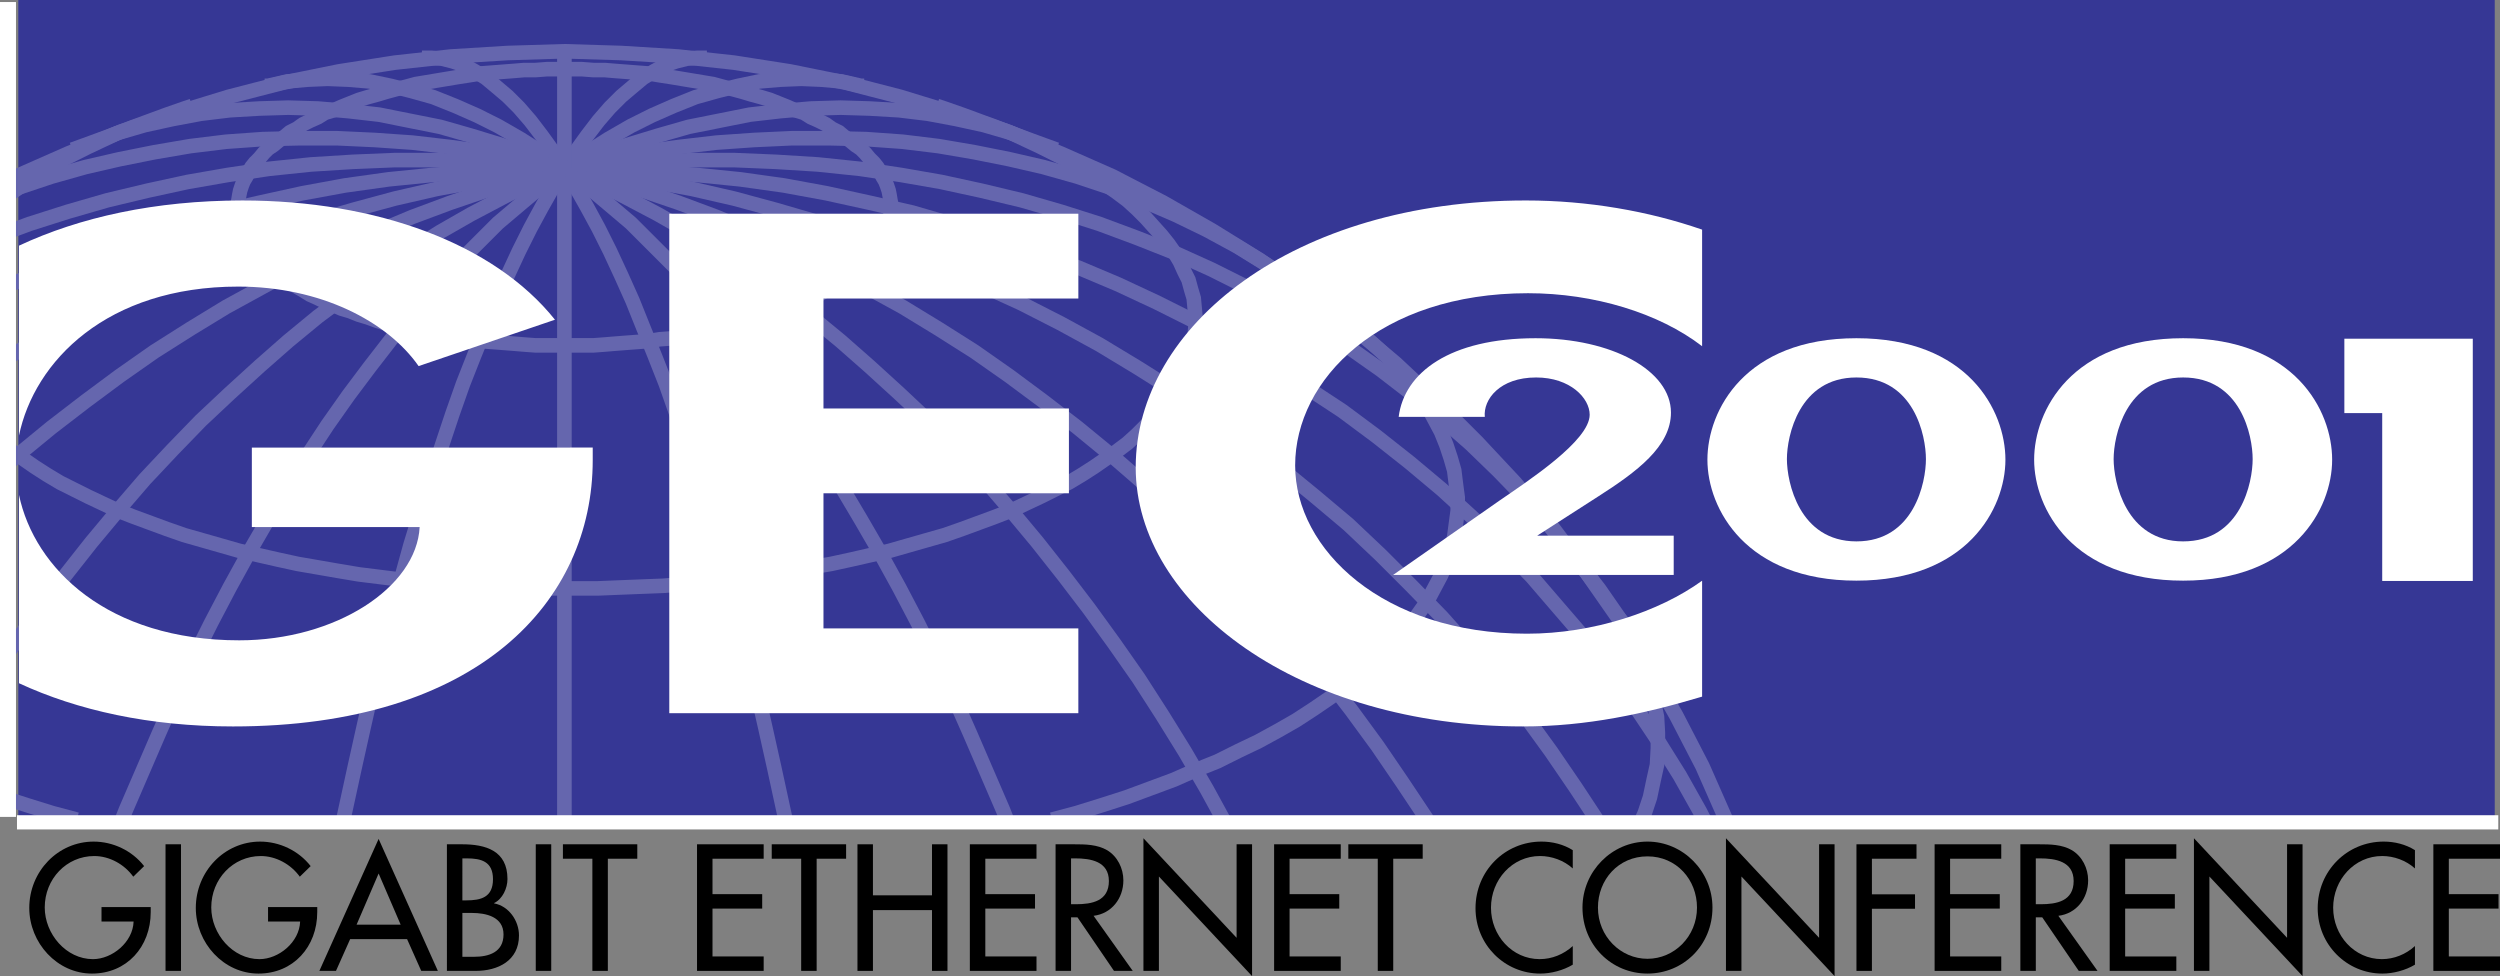 <?xml version="1.0" encoding="utf-8"?>
<!-- Generator: Adobe Illustrator 16.0.0, SVG Export Plug-In . SVG Version: 6.00 Build 0)  -->
<!DOCTYPE svg PUBLIC "-//W3C//DTD SVG 1.1//EN" "http://www.w3.org/Graphics/SVG/1.1/DTD/svg11.dtd">
<svg version="1.1" id="Layer_1" xmlns="http://www.w3.org/2000/svg" xmlns:xlink="http://www.w3.org/1999/xlink" x="0px" y="0px"
	 width="326.065px" height="127.306px" viewBox="0 0 326.065 127.306" enable-background="new 0 0 326.065 127.306"
	 xml:space="preserve">
<rect x="0" y="0" width="326.065" height="127.306" fill="#808080" stroke="none"/>
<g>
	<rect x="2.387" fill="#363795" width="322.992" height="106.583"/>
	<g>
		<polyline fill="none" stroke="#6566AE" stroke-width="1.9" points="1.005,30.259 3.846,29.202 8.862,27.606 13.991,26.124 
			19.236,24.869 24.479,23.73 29.724,22.817 35.082,22.02 40.554,21.45 46.025,21.108 51.499,20.88 56.971,20.88 62.556,21.108 
			68.027,21.45 73.614,22.02 		"/>
		<polyline fill="none" stroke="#6566AE" stroke-width="1.9" points="73.614,22.02 67.915,22.02 62.1,22.363 56.399,22.817 
			50.699,23.389 45,24.187 39.415,25.212 33.715,26.465 28.243,27.719 22.771,29.315 17.298,31.026 11.94,32.85 6.582,34.902 
			1.452,37.069 0.988,37.286 		"/>
		<polyline fill="none" stroke="#6566AE" stroke-width="1.9" points="1.008,46.649 3.846,44.936 8.862,42.198 13.991,39.578 
			19.236,37.184 24.479,34.902 29.724,32.736 35.082,30.797 40.554,28.974 46.025,27.378 51.499,25.896 56.971,24.641 
			62.556,23.615 68.027,22.704 73.614,22.02 		"/>
		<polyline fill="none" stroke="#6566AE" stroke-width="1.9" points="73.614,22.02 68.6,23.273 63.697,24.756 58.68,26.465 
			53.777,28.291 48.876,30.341 43.974,32.508 39.071,34.789 34.284,37.411 29.495,40.034 24.821,42.884 20.147,45.845 
			15.589,49.041 11.141,52.343 6.695,55.765 2.25,59.413 1.01,60.485 		"/>
		<polyline fill="none" stroke="#6566AE" stroke-width="1.9" points="0.997,85.222 1.908,83.923 5.215,79.363 8.52,75.032 
			11.94,70.698 15.36,66.597 18.894,62.493 22.543,58.615 26.19,54.852 29.952,51.319 33.828,47.787 37.591,44.48 41.467,41.289 
			45.456,38.323 49.447,35.472 53.437,32.736 57.428,30.228 61.417,27.948 65.521,25.782 69.511,23.73 73.614,22.02 		"/>
		<polyline fill="none" stroke="#6566AE" stroke-width="1.9" points="73.614,22.02 70.765,24.187 67.915,26.58 64.949,29.089 
			62.215,31.824 59.364,34.674 56.515,37.752 53.665,40.943 50.928,44.365 48.192,47.898 45.456,51.545 42.721,55.423 40.1,59.413 
			37.476,63.517 34.969,67.736 32.46,72.067 29.952,76.627 27.559,81.189 25.165,85.976 22.884,90.763 20.719,95.665 
			18.552,100.682 16.387,105.699 15.917,106.898 		"/>
		<polyline fill="none" stroke="#6566AE" stroke-width="1.9" points="44.778,106.894 45.114,105.354 46.254,100.111 47.395,94.982 
			48.534,89.964 49.788,85.062 51.043,80.275 52.297,75.599 53.55,71.042 54.919,66.597 56.286,62.263 57.654,58.046 59.023,53.943 
			60.391,50.065 61.873,46.302 63.354,42.654 64.724,39.236 66.204,35.928 67.687,32.736 69.169,29.771 70.649,27.037 
			72.132,24.415 73.614,22.02 		"/>
		<line fill="none" stroke="#6566AE" stroke-width="1.9" x1="73.614" y1="106.894" x2="73.614" y2="22.02"/>
		<polyline fill="none" stroke="#6566AE" stroke-width="1.9" points="102.45,106.9 102.114,105.354 100.976,100.111 99.834,94.982 
			98.695,89.964 97.44,85.062 96.187,80.275 94.932,75.599 93.68,71.042 92.311,66.597 90.942,62.263 89.575,58.046 88.206,53.943 
			86.839,50.065 85.356,46.302 83.875,42.654 82.506,39.236 81.025,35.928 79.543,32.736 78.061,29.771 76.578,27.037 
			75.097,24.415 73.614,22.02 		"/>
		<polyline fill="none" stroke="#6566AE" stroke-width="1.9" points="73.614,22.02 76.465,24.187 79.314,26.58 82.277,29.089 
			85.015,31.824 87.864,34.674 90.715,37.752 93.564,40.943 96.302,44.365 99.036,47.898 101.773,51.545 104.508,55.423 
			107.13,59.413 109.753,63.517 112.26,67.736 114.769,72.067 117.277,76.627 119.671,81.189 122.064,85.976 124.343,90.763 
			126.51,95.665 128.677,100.682 130.841,105.699 131.307,106.888 		"/>
		<polyline fill="none" stroke="#6566AE" stroke-width="1.9" points="159.55,106.896 157.403,102.96 154.554,98.058 151.59,93.271 
			148.512,88.484 145.32,83.923 142.015,79.363 138.708,75.032 135.286,70.698 131.868,66.597 128.336,62.493 124.685,58.615 
			121.036,54.852 117.277,51.319 113.401,47.787 109.639,44.48 105.763,41.289 101.773,38.323 97.782,35.472 93.793,32.736 
			89.804,30.228 85.812,27.948 81.708,25.782 77.719,23.73 73.614,22.02 		"/>
		<polyline fill="none" stroke="#6566AE" stroke-width="1.9" points="73.614,22.02 78.63,23.273 83.532,24.756 88.549,26.465 
			93.451,28.291 98.354,30.341 103.256,32.508 108.155,34.789 112.944,37.411 117.731,40.034 122.405,42.884 127.081,45.845 
			131.639,49.041 136.084,52.343 140.533,55.765 144.979,59.413 149.195,63.06 153.415,66.939 157.403,70.927 161.394,75.032 
			165.271,79.251 169.034,83.582 172.683,88.028 176.214,92.588 179.636,97.26 182.827,101.936 186.019,106.723 186.124,106.898 		
			"/>
		<polyline fill="none" stroke="#6566AE" stroke-width="1.9" points="208.251,106.888 205.513,102.734 202.321,98.058 
			199.015,93.501 195.481,89.052 191.835,84.721 188.071,80.501 184.081,76.402 180.089,72.408 175.874,68.419 171.538,64.771 
			167.093,61.124 162.536,57.59 157.976,54.169 153.188,50.978 148.286,47.898 143.384,44.936 138.366,42.198 133.234,39.578 
			127.99,37.184 122.747,34.902 117.506,32.736 112.146,30.797 106.676,28.974 101.203,27.378 95.729,25.896 90.258,24.641 
			84.673,23.615 79.201,22.704 73.614,22.02 		"/>
		<polyline fill="none" stroke="#6566AE" stroke-width="1.9" points="73.614,22.02 79.314,22.02 85.128,22.363 90.828,22.817 
			96.529,23.389 102.229,24.187 107.814,25.212 113.515,26.465 118.984,27.719 124.458,29.315 129.932,31.026 135.286,32.85 
			140.645,34.902 145.777,37.069 150.905,39.462 155.923,41.971 160.94,44.707 165.728,47.445 170.399,50.521 175.075,53.597 
			179.521,56.904 183.853,60.326 188.071,63.859 192.06,67.506 196.05,71.384 199.813,75.258 203.345,79.363 206.882,83.466 
			210.188,87.801 213.265,92.132 216.229,96.578 219.079,101.138 221.7,105.81 222.257,106.894 		"/>
		<polyline fill="none" stroke="#6566AE" stroke-width="1.9" points="212.696,83.125 211.442,80.958 208.593,76.854 205.513,72.865 
			202.321,68.875 199.015,65.113 195.481,61.464 191.835,57.932 188.071,54.625 184.081,51.319 180.089,48.243 175.874,45.278 
			171.538,42.542 167.093,39.919 162.536,37.411 157.976,35.13 153.188,32.965 148.286,31.026 143.384,29.202 138.366,27.606 
			133.234,26.124 127.99,24.869 122.747,23.73 117.506,22.817 112.146,22.02 106.676,21.45 101.203,21.108 95.729,20.88 
			90.258,20.88 84.673,21.108 79.201,21.45 73.614,22.02 		"/>
		<polyline fill="none" stroke="#6566AE" stroke-width="1.9" points="73.614,22.02 78.63,20.88 83.532,19.854 88.549,19.169 
			93.451,18.6 98.354,18.258 103.256,18.03 108.155,18.03 112.944,18.143 117.731,18.486 122.405,19.056 127.081,19.854 
			131.639,20.765 136.084,21.791 140.533,23.045 144.979,24.528 149.195,26.239 153.415,28.062 157.403,30 161.394,32.165 
			165.271,34.561 169.034,37.069 170.972,38.323 		"/>
		<polyline fill="none" stroke="#6566AE" stroke-width="1.9" points="137.795,19.513 135.286,18.6 131.868,17.345 128.336,16.319 
			124.685,15.521 121.036,14.837 117.277,14.382 113.401,14.154 109.639,14.039 105.763,14.154 101.773,14.496 97.782,14.952 
			93.793,15.75 89.804,16.547 85.812,17.688 81.708,18.941 77.719,20.311 73.614,22.02 		"/>
		<polyline fill="none" stroke="#6566AE" stroke-width="1.9" points="73.614,22.02 76.465,19.967 79.314,18.143 82.277,16.435 
			85.015,15.065 87.864,13.812 90.715,12.671 93.564,11.874 96.302,11.189 99.036,10.619 101.773,10.391 104.508,10.278 
			107.13,10.391 109.753,10.619 112.26,11.189 112.717,11.189 		"/>
		<polyline fill="none" stroke="#6566AE" stroke-width="1.9" points="92.197,7.541 90.942,7.541 89.575,7.656 88.206,7.998 
			86.839,8.454 85.356,9.252 83.875,10.163 82.506,11.304 81.025,12.558 79.543,14.039 78.061,15.75 76.578,17.688 75.097,19.741 
			73.614,22.02 		"/>
		<line fill="none" stroke="#6566AE" stroke-width="1.9" x1="73.614" y1="6.515" x2="73.614" y2="22.02"/>
		<polyline fill="none" stroke="#6566AE" stroke-width="1.9" points="55.032,7.541 56.286,7.541 57.654,7.656 59.023,7.998 
			60.391,8.454 61.873,9.252 63.354,10.163 64.724,11.304 66.204,12.558 67.687,14.039 69.169,15.75 70.649,17.688 72.132,19.741 
			73.614,22.02 		"/>
		<polyline fill="none" stroke="#6566AE" stroke-width="1.9" points="73.614,22.02 70.765,19.967 67.915,18.143 64.949,16.435 
			62.215,15.065 59.364,13.812 56.515,12.671 53.665,11.874 50.928,11.189 48.192,10.619 45.456,10.391 42.721,10.278 40.1,10.391 
			37.476,10.619 34.969,11.189 34.513,11.189 		"/>
		<polyline fill="none" stroke="#6566AE" stroke-width="1.9" points="9.432,19.513 11.94,18.6 15.36,17.345 18.894,16.319 
			22.543,15.521 26.19,14.837 29.952,14.382 33.828,14.154 37.591,14.039 41.467,14.154 45.456,14.496 49.447,14.952 53.437,15.75 
			57.428,16.547 61.417,17.688 65.521,18.941 69.511,20.311 73.614,22.02 		"/>
		<polyline fill="none" stroke="#6566AE" stroke-width="1.9" points="73.614,22.02 68.6,20.88 63.697,19.854 58.68,19.169 
			53.777,18.6 48.876,18.258 43.974,18.03 39.071,18.03 34.284,18.143 29.495,18.486 24.821,19.056 20.147,19.854 15.589,20.765 
			11.141,21.791 6.695,23.045 2.25,24.528 1.003,25.035 		"/>
		<polyline fill="none" stroke="#6566AE" stroke-width="1.9" points="210.985,80.39 211.442,80.958 212.581,83.01 213.606,85.062 
			214.519,87.23 215.202,89.282 215.659,91.333 216.114,93.501 216.229,95.553 216.229,97.602 216.114,99.769 215.659,101.822 
			215.202,103.988 214.519,106.041 214.138,106.9 		"/>
		<polyline fill="none" stroke="#6566AE" stroke-width="1.9" points="137.197,106.9 140.419,106.041 143.725,105.013 
			146.916,103.988 149.993,102.849 153.073,101.707 155.923,100.452 158.772,99.312 161.509,97.947 164.132,96.693 166.64,95.324 
			169.034,93.955 171.313,92.473 173.479,90.993 175.532,89.508 177.354,88.028 179.181,86.546 180.776,84.951 182.372,83.352 
			183.741,81.756 184.991,80.049 186.134,78.45 187.044,76.743 187.956,75.032 188.644,73.436 189.21,71.726 189.667,70.015 
			189.894,68.304 190.124,66.597 190.124,64.886 189.894,63.175 189.667,61.349 189.21,59.753 188.644,58.046 187.956,56.336 
			187.044,54.625 186.134,52.915 184.991,51.319 183.741,49.723 182.372,48.013 180.776,46.417 179.181,44.936 177.354,43.34 
			176.671,42.769 		"/>
		<polyline fill="none" stroke="#6566AE" stroke-width="1.9" points="0.988,104.206 3.504,105.013 6.811,106.041 10.025,106.9 		"/>
		<polyline fill="none" stroke="#6566AE" stroke-width="1.9" points="1.01,25.515 1.566,25.098 3.048,24.071 4.53,23.045 
			6.126,22.02 7.836,20.993 9.66,20.082 11.484,19.169 13.421,18.258 15.36,17.345 17.412,16.547 19.578,15.75 21.743,14.952 
			24.023,14.154 25.05,13.812 		"/>
		<polyline fill="none" stroke="#6566AE" stroke-width="1.9" points="122.18,13.812 123.203,14.154 125.485,14.952 127.649,15.75 
			129.816,16.547 131.868,17.345 133.806,18.258 135.743,19.169 137.568,20.082 139.391,20.993 141.102,22.02 142.697,23.045 
			144.182,24.071 145.662,25.098 147.031,26.124 148.286,27.265 149.425,28.404 150.449,29.543 151.479,30.685 152.391,31.824 
			153.188,32.965 153.872,34.104 154.438,35.358 155.011,36.498 155.353,37.752 155.692,38.895 155.808,40.146 155.923,41.4 
			155.923,42.542 155.808,43.793 155.692,45.047 155.353,46.191 155.011,47.445 154.438,48.583 153.872,49.838 153.188,50.978 
			152.391,52.117 151.479,53.256 150.449,54.396 149.425,55.539 148.286,56.677 147.031,57.817 145.662,58.845 144.182,59.869 
			142.697,60.897 141.102,61.921 139.391,62.945 137.568,63.859 135.743,64.771 133.806,65.684 131.868,66.597 129.816,67.395 
			127.649,68.193 125.485,68.991 123.203,69.789 120.81,70.471 118.416,71.154 116.022,71.84 113.515,72.408 111.008,72.98 
			108.384,73.551 105.763,74.003 103.141,74.46 100.405,74.917 97.669,75.258 94.932,75.599 92.082,75.945 89.347,76.171 
			86.497,76.402 83.647,76.513 80.797,76.627 77.947,76.743 75.097,76.743 72.132,76.743 69.282,76.743 66.432,76.627 
			63.582,76.513 60.732,76.402 57.882,76.171 55.147,75.945 52.297,75.599 49.561,75.258 46.823,74.917 44.089,74.46 41.467,74.003 
			38.845,73.551 36.222,72.98 33.715,72.408 31.206,71.84 28.812,71.154 26.419,70.471 24.023,69.789 21.743,68.991 19.578,68.193 
			17.412,67.395 15.36,66.597 13.421,65.684 11.484,64.771 9.66,63.859 7.836,62.945 6.126,61.921 4.53,60.897 3.048,59.869 
			1.566,58.845 1.001,58.419 		"/>
		<polyline fill="none" stroke="#6566AE" stroke-width="1.9" points="32.46,22.363 32.119,23.045 31.775,23.615 31.548,24.187 
			31.321,24.869 31.206,25.441 31.093,26.124 30.978,26.693 30.978,27.378 31.093,28.062 31.206,28.632 31.321,29.202 
			31.548,29.887 31.775,30.456 32.119,31.141 32.46,31.71 32.802,32.28 33.258,32.965 33.828,33.534 34.397,34.104 34.969,34.674 
			35.651,35.243 36.336,35.815 37.134,36.386 37.819,36.843 38.729,37.411 39.527,37.867 40.44,38.438 41.467,38.895 42.378,39.348 
			43.519,39.804 44.545,40.26 45.685,40.602 46.823,41.058 47.965,41.4 49.219,41.856 50.358,42.198 51.612,42.542 52.979,42.769 
			54.234,43.11 55.602,43.34 56.971,43.682 58.339,43.908 59.706,44.138 61.188,44.25 62.556,44.48 64.038,44.595 65.521,44.707 
			67.002,44.822 68.371,44.936 69.852,45.047 71.334,45.047 72.93,45.047 74.299,45.047 75.895,45.047 77.378,45.047 78.858,44.936 
			80.228,44.822 81.708,44.707 83.19,44.595 84.673,44.48 86.041,44.25 87.523,44.138 88.891,43.908 90.258,43.682 91.628,43.34 
			92.995,43.11 94.249,42.769 95.617,42.542 96.871,42.198 98.011,41.856 99.265,41.4 100.405,41.058 101.545,40.602 102.685,40.26 
			103.71,39.804 104.852,39.348 105.763,38.895 106.788,38.438 107.701,37.867 108.499,37.411 109.41,36.843 110.095,36.386 
			110.893,35.815 111.577,35.243 112.26,34.674 112.831,34.104 113.401,33.534 113.971,32.965 114.427,32.28 114.769,31.71 
			115.11,31.141 115.453,30.456 115.682,29.887 115.908,29.202 116.022,28.632 116.136,28.062 116.251,27.378 116.251,26.693 
			116.136,26.124 116.022,25.441 115.908,24.869 115.682,24.187 115.453,23.615 115.11,23.045 114.769,22.363 114.427,21.791 
			113.971,21.222 113.401,20.652 112.831,19.967 112.26,19.397 111.577,18.941 110.893,18.372 110.095,17.802 109.41,17.232 
			108.499,16.776 107.701,16.206 106.788,15.75 105.763,15.293 104.852,14.724 103.71,14.382 102.685,13.926 101.545,13.469 
			100.405,13.013 99.265,12.671 98.011,12.33 96.871,11.987 95.617,11.646 94.249,11.304 92.995,10.962 91.628,10.734 
			90.258,10.506 88.891,10.278 87.523,10.05 86.041,9.821 84.673,9.593 83.19,9.48 81.708,9.365 80.228,9.252 78.858,9.137 
			77.378,9.137 75.895,9.023 74.299,9.023 72.93,9.023 71.334,9.023 69.852,9.137 68.371,9.137 67.002,9.252 65.521,9.365 
			64.038,9.48 62.556,9.593 61.188,9.821 59.706,10.05 58.339,10.278 56.971,10.506 55.602,10.734 54.234,10.962 52.979,11.304 
			51.612,11.646 50.358,11.987 49.219,12.33 47.965,12.671 46.823,13.013 45.685,13.469 44.545,13.926 43.519,14.382 42.378,14.724 
			41.467,15.293 40.44,15.75 39.527,16.206 38.729,16.776 37.819,17.232 37.134,17.802 36.336,18.372 35.651,18.941 34.969,19.397 
			34.397,19.967 33.828,20.652 33.258,21.222 32.802,21.791 32.46,22.363 		"/>
		<polyline fill="none" stroke="#6566AE" stroke-width="1.9" stroke-linecap="round" stroke-linejoin="round" points="0.991,23.582 
			2.137,22.99 8.862,20.025 15.702,17.175 22.771,14.781 29.839,12.614 36.906,10.79 44.202,9.31 51.499,8.168 58.795,7.371 
			66.204,6.914 73.614,6.688 81.025,6.914 88.435,7.371 95.731,8.168 103.027,9.31 110.323,10.79 117.391,12.614 124.458,14.781 
			131.527,17.175 138.366,20.025 145.091,22.99 151.703,26.409 158.091,30.057 164.358,33.933 170.399,38.153 176.329,42.598 
			182.03,47.385 187.388,52.403 192.632,57.646 197.646,63.005 202.437,68.705 206.882,74.631 211.097,80.676 214.976,86.944 
			218.624,93.327 222.044,99.94 225.007,106.667 225.101,106.896 		"/>
	</g>
	<g>
		<path fill="#FFFFFF" d="M31.068,37.379c10.67,0,19.426,4.493,23.529,10.369l17.784-6.048
			c-7.935-9.936-23.256-15.552-40.767-15.552c-11.393,0-21.242,2.194-29.138,5.894v24.768C4.485,47.108,13.95,37.379,31.068,37.379z
			"/>
		<path fill="#FFFFFF" d="M32.847,58.375v10.367h21.888c-0.41,7.863-10.943,14.773-23.529,14.773
			c-17.135,0-26.707-9.344-28.728-18.959v24.555c7.608,3.529,17.028,5.637,27.907,5.637c32.011,0,46.922-16.328,46.922-34.732
			v-1.641H32.847z"/>
	</g>
	<path fill="#FFFFFF" d="M107.402,38.935v14.342h32.012v11.059h-32.012V81.96h33.242v11.059H87.293V27.875h53.352v11.06H107.402z"/>
	<path fill="#FFFFFF" d="M221.999,45.156c-5.609-4.321-14.092-6.913-22.709-6.913c-19.289,0-30.369,11.233-30.369,22.463
		c0,10.973,11.49,21.945,30.232,21.945c8.617,0,17.236-2.852,22.846-6.912v15.121c-7.525,2.246-15.049,3.887-23.393,3.887
		c-29.002,0-50.48-15.811-50.48-33.781c0-18.49,20.658-34.819,50.891-34.819c8.07,0,16.004,1.382,22.982,3.802V45.156z"/>
	<rect y="0.266" fill="#FFFFFF" width="2.083" height="106.279"/>
	<rect x="2.216" y="106.326" fill="#FFFFFF" width="323.625" height="1.854"/>
	<g>
		<path d="M19.657,118.306v0.658c0,4.533-3.133,8.016-7.662,8.016c-4.528,0-8.177-3.986-8.177-8.564c0-4.752,3.734-8.65,8.392-8.65
			c2.51,0,5,1.16,6.588,3.197l-1.417,1.381c-1.159-1.621-3.111-2.695-5.087-2.695c-3.627,0-6.459,3-6.459,6.703
			c0,3.459,2.791,6.744,6.289,6.744c2.511,0,5.214-2.211,5.301-4.906H13.24v-1.883H19.657z"/>
		<path d="M23.607,126.628h-2.018v-16.512h2.018V126.628z"/>
		<path d="M41.377,118.306v0.658c0,4.533-3.133,8.016-7.662,8.016s-8.177-3.986-8.177-8.564c0-4.752,3.734-8.65,8.391-8.65
			c2.511,0,5,1.16,6.589,3.197l-1.417,1.381c-1.159-1.621-3.112-2.695-5.087-2.695c-3.627,0-6.46,3-6.46,6.703
			c0,3.459,2.79,6.744,6.289,6.744c2.51,0,5.215-2.211,5.301-4.906H34.96v-1.883H41.377z"/>
		<path d="M52.258,120.605h-5.752l2.876-6.678L52.258,120.605z M53.095,122.49l1.846,4.139h2.167l-7.726-17.213l-7.727,17.213h2.167
			l1.846-4.139H53.095z"/>
		<path d="M60.306,111.955h0.558c1.888,0,3.434,0.395,3.434,2.717c0,2.365-1.567,2.76-3.477,2.76h-0.515V111.955z M60.306,119.072
			h1.245c1.802,0,4.12,0.482,4.12,2.805c0,2.342-1.952,2.912-3.819,2.912h-1.546V119.072z M58.289,126.628h3.777
			c2.854,0,5.623-1.314,5.623-4.621c0-1.928-1.331-3.832-3.241-4.182v-0.045c1.095-0.525,1.739-1.928,1.739-3.133
			c0-3.723-2.875-4.531-5.924-4.531h-1.974V126.628z"/>
		<path d="M71.895,126.628h-2.018v-16.512h2.018V126.628z"/>
		<path d="M79.278,126.628h-2.017V112h-3.842v-1.883h9.701V112h-3.842V126.628z"/>
		<path d="M90.91,110.117h8.692V112h-6.674v4.621h6.482v1.883h-6.482v6.242h6.674v1.883H90.91V110.117z"/>
		<path d="M106.512,126.628h-2.018V112h-3.841v-1.883h9.701V112h-3.842V126.628z"/>
		<path d="M121.558,116.773v-6.656h2.017v16.512h-2.017v-7.928h-7.705v7.928h-2.018v-16.512h2.018v6.656H121.558z"/>
		<path d="M126.493,110.117h8.693V112h-6.675v4.621h6.482v1.883h-6.482v6.242h6.675v1.883h-8.693V110.117z"/>
		<path d="M139.692,111.955h0.536c1.997,0,4.4,0.373,4.4,2.957c0,2.629-2.232,3.023-4.292,3.023h-0.644V111.955z M142.632,119.445
			c2.34-0.285,3.884-2.256,3.884-4.621c0-1.576-0.772-3.131-2.125-3.941c-1.288-0.744-2.833-0.766-4.271-0.766h-2.446v16.512h2.018
			v-6.986h0.836l4.765,6.986h2.446L142.632,119.445z"/>
		<path d="M149.135,109.328l12.149,12.986v-12.197h2.017v17.189l-12.149-12.986v12.309h-2.018V109.328z"/>
		<path d="M166.177,110.117h8.691V112h-6.674v4.621h6.481v1.883h-6.481v6.242h6.674v1.883h-8.691V110.117z"/>
		<path d="M181.715,126.628h-2.018V112h-3.841v-1.883h9.7V112h-3.842V126.628z"/>
		<path d="M205.13,113.269c-1.158-1.051-2.747-1.621-4.271-1.621c-3.627,0-6.396,3.09-6.396,6.746c0,3.613,2.748,6.701,6.353,6.701
			c1.589,0,3.112-0.613,4.314-1.707v2.43c-1.244,0.744-2.833,1.162-4.249,1.162c-4.615,0-8.436-3.746-8.436-8.52
			c0-4.885,3.842-8.695,8.605-8.695c1.417,0,2.855,0.352,4.079,1.117V113.269z"/>
		<path d="M214.875,125.052c-3.499,0-6.461-2.914-6.461-6.68c0-3.635,2.66-6.68,6.461-6.68c3.797,0,6.457,3.045,6.457,6.68
			C221.332,122.138,218.371,125.052,214.875,125.052z M214.875,109.765c-4.637,0-8.478,3.877-8.478,8.607
			c0,4.904,3.797,8.607,8.478,8.607c4.677,0,8.475-3.703,8.475-8.607C223.35,113.642,219.508,109.765,214.875,109.765z"/>
		<path d="M225.11,109.328l12.147,12.986v-12.197h2.018v17.189l-12.147-12.986v12.309h-2.018V109.328z"/>
		<path d="M244.146,112v4.643h5.623v1.883h-5.623v8.104h-2.016v-16.512h7.832V112H244.146z"/>
		<path d="M252.324,110.117h8.692V112h-6.674v4.621h6.48v1.883h-6.48v6.242h6.674v1.883h-8.692V110.117z"/>
		<path d="M265.522,111.955h0.537c1.995,0,4.399,0.373,4.399,2.957c0,2.629-2.232,3.023-4.292,3.023h-0.645V111.955z
			 M268.462,119.445c2.341-0.285,3.886-2.256,3.886-4.621c0-1.576-0.773-3.131-2.125-3.941c-1.288-0.744-2.833-0.766-4.271-0.766
			h-2.445v16.512h2.016v-6.986h0.838l4.765,6.986h2.445L268.462,119.445z"/>
		<path d="M275.159,110.117h8.692V112h-6.675v4.621h6.481v1.883h-6.481v6.242h6.675v1.883h-8.692V110.117z"/>
		<path d="M286.147,109.328l12.146,12.986v-12.197h2.019v17.189l-12.147-12.986v12.309h-2.018V109.328z"/>
		<path d="M314.972,113.269c-1.159-1.051-2.749-1.621-4.272-1.621c-3.627,0-6.395,3.09-6.395,6.746c0,3.613,2.747,6.701,6.354,6.701
			c1.586,0,3.111-0.613,4.313-1.707v2.43c-1.246,0.744-2.833,1.162-4.251,1.162c-4.613,0-8.434-3.746-8.434-8.52
			c0-4.885,3.842-8.695,8.605-8.695c1.417,0,2.854,0.352,4.079,1.117V113.269z"/>
		<path d="M317.374,110.117h8.691V112h-6.675v4.621h6.483v1.883h-6.483v6.242h6.675v1.883h-8.691V110.117z"/>
	</g>
	<path fill="#FFFFFF" d="M218.295,69.862v5.12h-36.593l13.824-9.661c3.816-2.628,11.809-7.845,11.809-11.23
		c0-2.151-2.521-4.859-6.985-4.859c-4.752,0-6.911,2.868-6.694,5.138h-11.232c0.72-5.778,6.695-10.258,17.854-10.258
		c9.941,0,17.658,4.2,17.658,9.7c0,4.42-4.472,7.726-9.447,10.912l-7.995,5.138H218.295z"/>
	<path fill="#FFFFFF" d="M242.125,49.232c7.555,0,9.066,7.63,9.066,10.65c0,2.98-1.512,10.729-9.066,10.729
		c-7.484,0-9.066-7.749-9.066-10.729C233.059,56.862,234.641,49.232,242.125,49.232z M242.125,44.112
		c-14.539,0-19.434,9.413-19.434,15.85c0,6.398,5.039,15.77,19.434,15.77c14.394,0,19.434-9.372,19.434-15.77
		C261.559,53.524,256.662,44.112,242.125,44.112z"/>
	<path fill="#FFFFFF" d="M284.739,49.232c7.555,0,9.066,7.63,9.066,10.65c0,2.98-1.512,10.729-9.066,10.729
		c-7.483,0-9.066-7.749-9.066-10.729C275.673,56.862,277.256,49.232,284.739,49.232z M284.739,44.112
		c-14.537,0-19.434,9.413-19.434,15.85c0,6.398,5.04,15.77,19.434,15.77s19.434-9.372,19.434-15.77
		C304.173,53.524,299.277,44.112,284.739,44.112z"/>
	<path fill="#FFFFFF" d="M310.703,53.879h-4.938v-9.703h16.75v31.596h-11.812V53.879z"/>
</g>
</svg>
